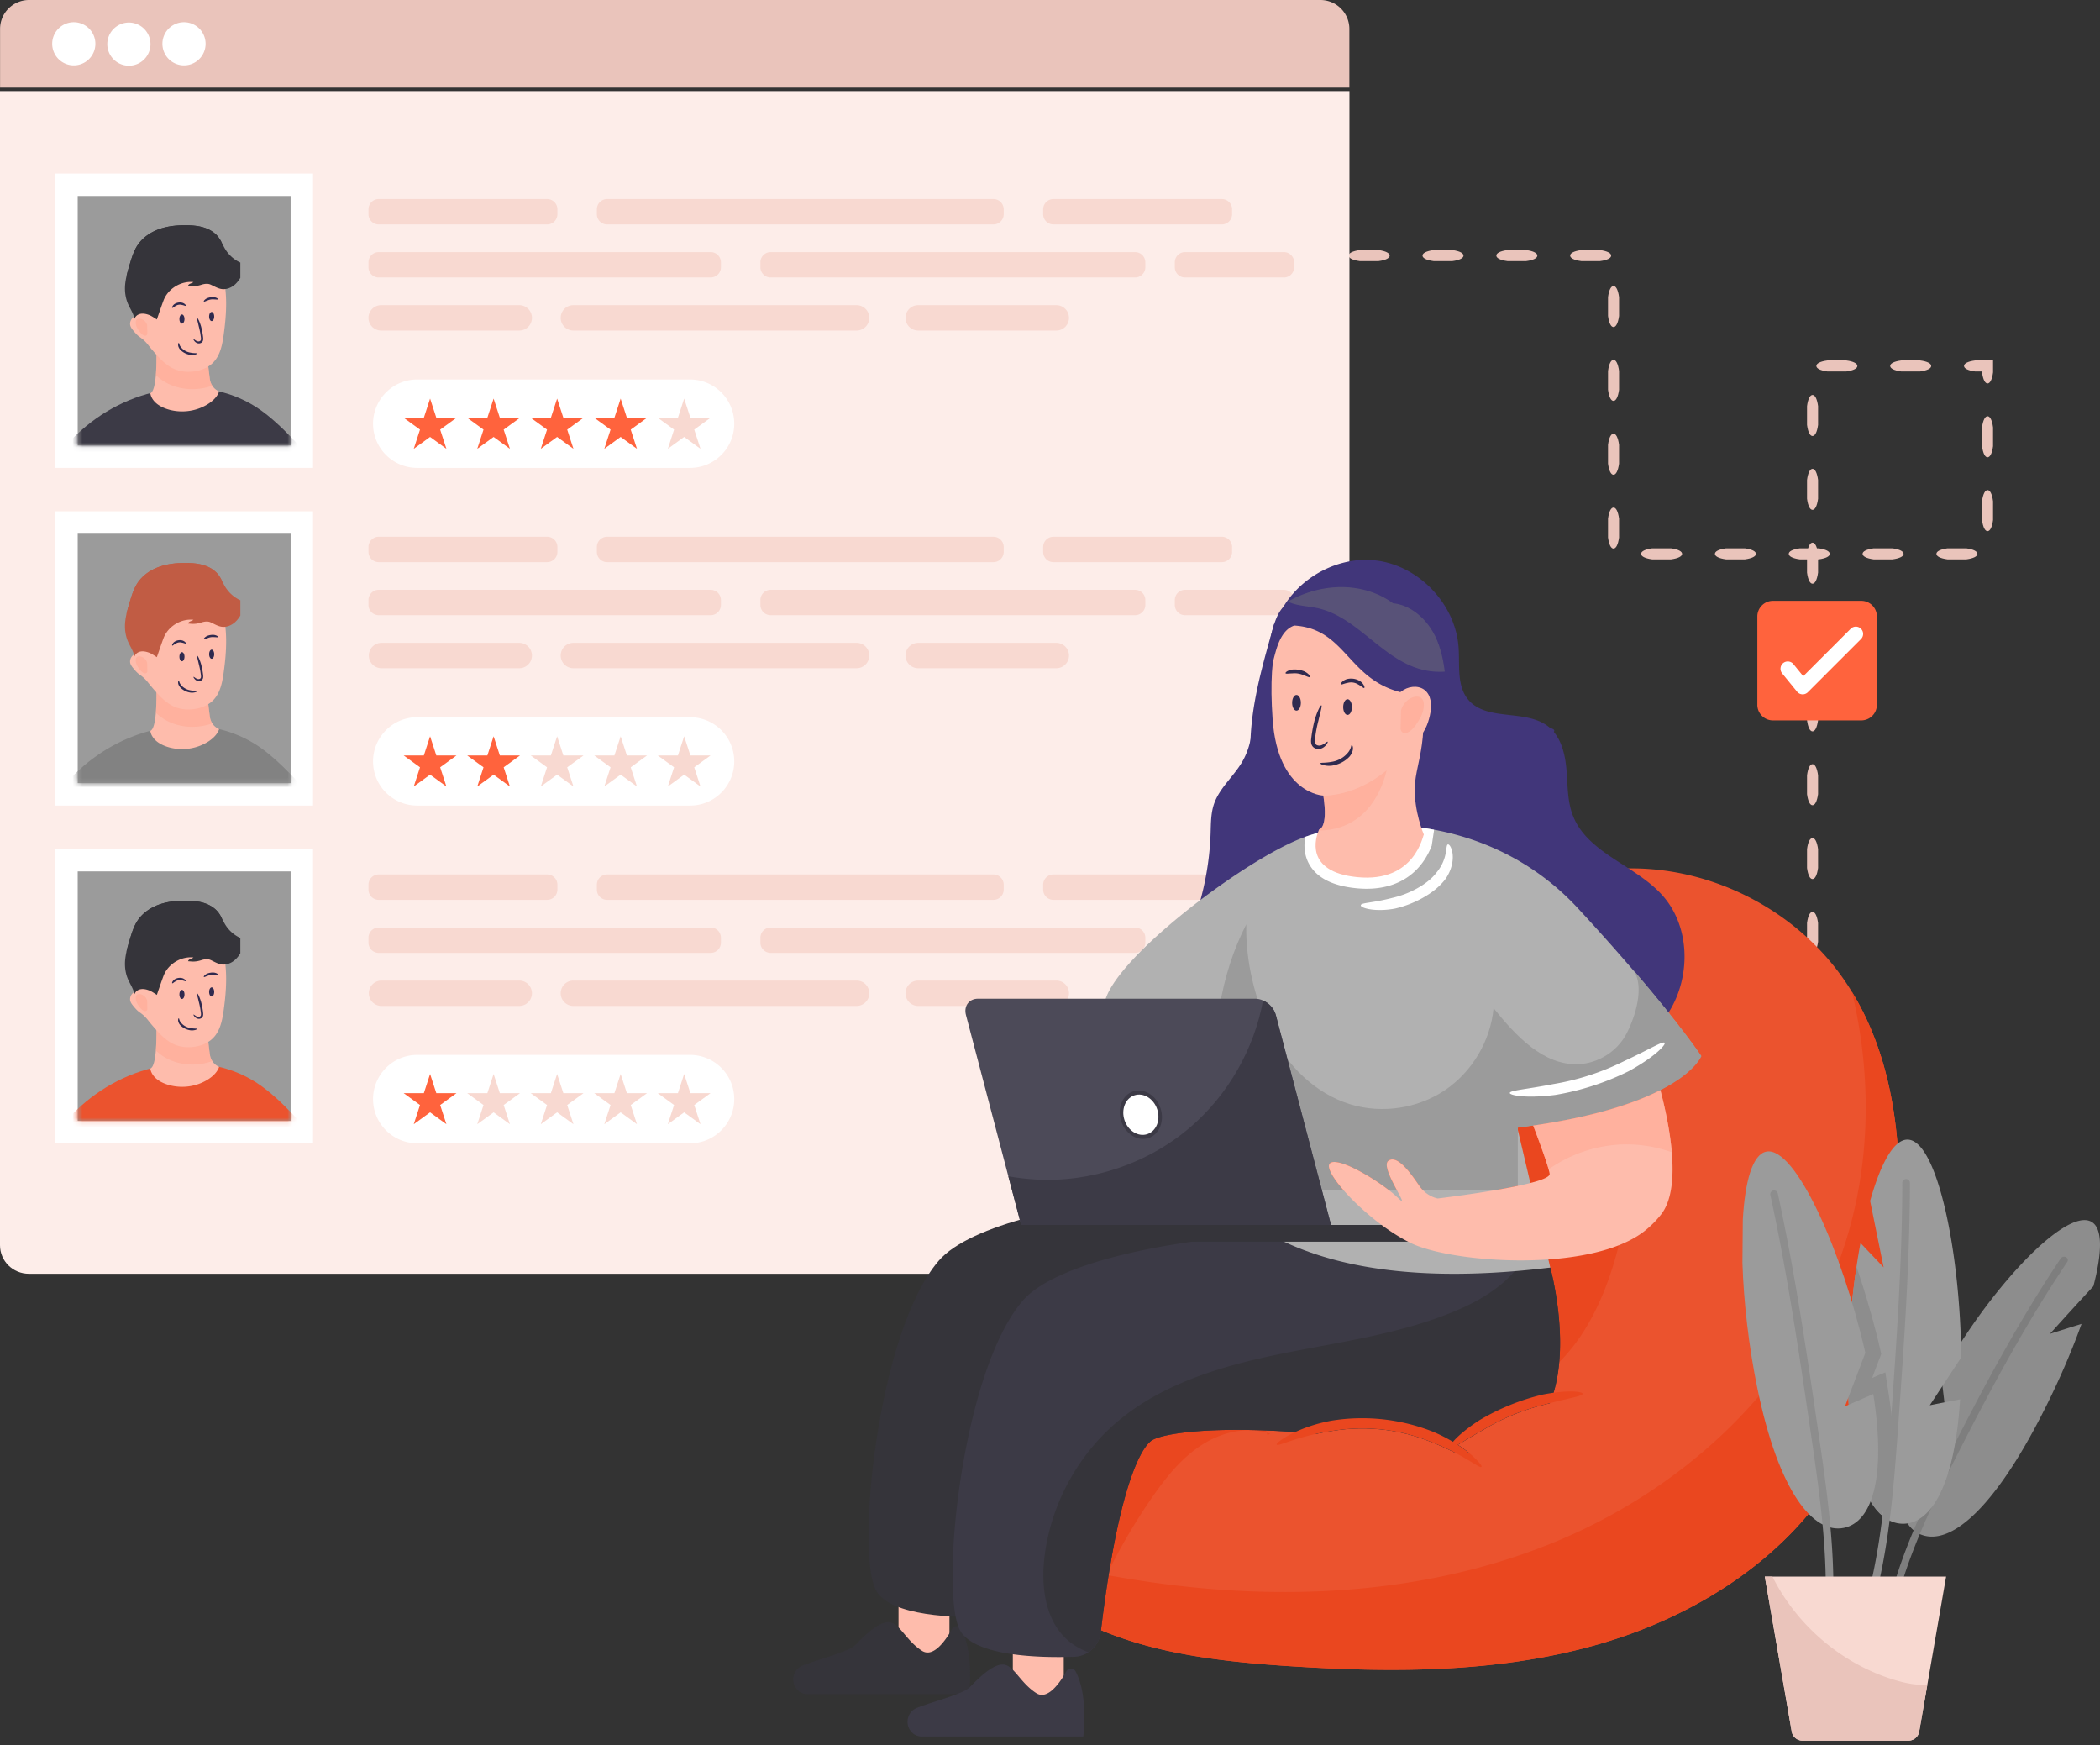 <svg xmlns="http://www.w3.org/2000/svg" width="420" height="349" fill="none" viewBox="0 0 420 349"><rect x="0" y="0" width="420" height="349" fill="#333333" stroke="none"/><path fill="#EAC4BB" d="M277.934 51.119c0 .47-.733.895-2.217 1.09h-3.77c-1.483-.195-2.215-.62-2.215-1.102 0-.482.732-.897 2.215-1.104h3.77c1.484.207 2.217.622 2.217 1.116Zm14.766 0c0 .47-.734.895-2.217 1.09h-3.77c-1.483-.195-2.215-.62-2.215-1.102 0-.482.732-.897 2.215-1.104h3.77c1.483.207 2.217.622 2.217 1.116Zm14.765 0c0 .47-.733.895-2.216 1.09h-3.77c-1.483-.195-2.215-.62-2.215-1.102 0-.482.732-.897 2.215-1.104h3.77c1.483.207 2.216.622 2.216 1.116Zm14.766 0c0 .47-.733.895-2.216 1.09h-3.771c-1.483-.195-2.214-.62-2.214-1.102 0-.482.731-.897 2.214-1.104h3.771c1.483.207 2.216.622 2.216 1.116Zm.464 14.276c-.469 0-.895-.733-1.091-2.218V59.41c.197-1.483.622-2.215 1.104-2.215.483 0 .896.731 1.105 2.215v3.768c-.209 1.485-.624 2.218-1.118 2.218Zm0 14.766c-.469 0-.895-.733-1.091-2.218v-3.769c.197-1.483.622-2.215 1.104-2.215.483 0 .896.732 1.105 2.215v3.769c-.209 1.485-.624 2.218-1.118 2.218Zm0 14.766c-.469 0-.895-.734-1.091-2.218V88.94c.197-1.483.622-2.215 1.104-2.215.483 0 .896.732 1.105 2.215v3.769c-.209 1.484-.624 2.218-1.118 2.218Zm0 14.765c-.469 0-.895-.733-1.091-2.218v-3.768c.197-1.483.622-2.215 1.104-2.215.483 0 .896.732 1.105 2.215v3.768c-.209 1.485-.624 2.218-1.118 2.218Zm13.726 1.065c0 .471-.733.896-2.217 1.093h-3.77c-1.483-.197-2.215-.622-2.215-1.104 0-.483.732-.896 2.215-1.104h3.77c1.484.208 2.217.621 2.217 1.115Zm14.766 0c0 .471-.734.896-2.217 1.093h-3.77c-1.483-.197-2.215-.622-2.215-1.104 0-.483.732-.896 2.215-1.104h3.77c1.483.208 2.217.621 2.217 1.115Zm14.765 0c0 .471-.733.896-2.216 1.093h-3.77c-1.484-.197-2.215-.622-2.215-1.104 0-.483.731-.896 2.215-1.104h3.77c1.483.208 2.216.621 2.216 1.115Zm14.766 0c0 .471-.733.896-2.217 1.093h-3.77c-1.483-.197-2.215-.622-2.215-1.104 0-.483.732-.896 2.215-1.104h3.77c1.484.208 2.217.621 2.217 1.115Zm14.766 0c0 .471-.734.896-2.217 1.093h-3.77c-1.483-.197-2.215-.622-2.215-1.104 0-.483.732-.896 2.215-1.104h3.77c1.483.208 2.217.621 2.217 1.115Zm2.034-12.756c.471 0 .896.734 1.091 2.218v3.771c-.195 1.481-.62 2.214-1.102 2.214-.483 0-.898-.733-1.105-2.214v-3.771c.207-1.484.621-2.218 1.116-2.218Zm0-14.765c.471 0 .896.733 1.091 2.218v3.77c-.195 1.481-.62 2.215-1.102 2.215-.483 0-.898-.734-1.105-2.215v-3.77c.207-1.485.621-2.218 1.116-2.218Zm-4.718-10.07c0-.471.733-.898 2.218-1.093h3.593v2.385c-.197 1.482-.624 2.215-1.104 2.215-.481 0-.898-.733-1.105-2.215v-.179h-1.384c-1.485-.206-2.218-.618-2.218-1.114Zm-14.766 0c0-.471.733-.898 2.218-1.093h3.77c1.482.195 2.215.622 2.215 1.104 0 .482-.733.896-2.215 1.102h-3.77c-1.485-.206-2.218-.618-2.218-1.114Zm-14.766 0c0-.471.734-.898 2.218-1.093h3.771c1.481.195 2.214.622 2.214 1.104 0 .482-.733.896-2.214 1.102h-3.771c-1.484-.206-2.218-.618-2.218-1.114Zm-.771 14.017c-.471 0-.896-.733-1.091-2.217v-3.77c.197-1.483.62-2.215 1.104-2.215.483 0 .896.732 1.103 2.215v3.77c-.207 1.484-.62 2.217-1.116 2.217Zm0 14.766c-.471 0-.896-.734-1.091-2.217v-3.77c.197-1.483.62-2.215 1.104-2.215.483 0 .896.732 1.103 2.215v3.77c-.207 1.483-.62 2.217-1.116 2.217Z"/><path fill="#EAC4BB" d="M362.496 116.714c-.471 0-.895-.733-1.091-2.216v-3.77c.197-1.484.62-2.215 1.104-2.215.483 0 .896.731 1.103 2.215v3.77c-.207 1.483-.62 2.216-1.116 2.216Zm0 14.766c-.471 0-.895-.733-1.091-2.217v-3.77c.197-1.483.62-2.215 1.104-2.215.483 0 .896.732 1.103 2.215v3.77c-.207 1.484-.62 2.217-1.116 2.217Zm0 14.766c-.471 0-.895-.734-1.091-2.217v-3.77c.197-1.483.62-2.215 1.104-2.215.483 0 .896.732 1.103 2.215v3.77c-.207 1.483-.62 2.217-1.116 2.217Zm0 14.765c-.471 0-.895-.733-1.091-2.216v-3.77c.197-1.484.62-2.215 1.104-2.215.483 0 .896.731 1.103 2.215v3.77c-.207 1.483-.62 2.216-1.116 2.216Zm0 14.766c-.471 0-.895-.733-1.091-2.216v-3.771c.197-1.483.62-2.215 1.104-2.215.483 0 .896.732 1.103 2.215v3.771c-.207 1.483-.62 2.216-1.116 2.216Zm0 14.766c-.471 0-.895-.734-1.091-2.217v-3.77c.197-1.483.62-2.215 1.104-2.215.483 0 .896.732 1.103 2.215v3.77c-.207 1.483-.62 2.217-1.116 2.217Zm0 14.765c-.471 0-.895-.733-1.091-2.216v-3.77c.197-1.483.62-2.215 1.104-2.215.483 0 .896.732 1.103 2.215v3.77c-.207 1.483-.62 2.216-1.116 2.216Zm0 14.766c-.471 0-.895-.733-1.091-2.216v-3.771c.197-1.483.62-2.214 1.104-2.214.483 0 .896.731 1.103 2.214v3.771c-.207 1.483-.62 2.216-1.116 2.216Zm0 12.925c-.471 0-.895-.568-1.091-1.719v-2.924c.197-1.15.62-1.719 1.104-1.719.483 0 .896.569 1.103 1.719v2.924c-.207 1.151-.62 1.719-1.116 1.719Z"/><path fill="#FDEDE9" d="M269.887 18.215V248.99c0 3.158-2.648 5.719-5.807 5.719H5.806c-3.245 0-5.806-2.561-5.806-5.719V18.215h269.887Z"/><path fill="#EAC4BB" d="M269.872 17.515V5.785A5.782 5.782 0 0 0 266.299.44a5.792 5.792 0 0 0-2.215-.44H5.799A5.787 5.787 0 0 0 .013 5.787v11.73h269.859v-.002Z"/><path fill="#fff" d="M19.075 8.758a4.322 4.322 0 0 1-4.32 4.318 4.318 4.318 0 1 1 4.32-4.318Zm11.021 0a4.318 4.318 0 1 1-8.635-.001 4.318 4.318 0 0 1 8.635.001Zm11.024 0a4.318 4.318 0 1 1-8.636-.001 4.318 4.318 0 0 1 8.636.001Zm105.729 75.965a8.785 8.785 0 0 1-2.589 6.247 8.81 8.81 0 0 1-6.248 2.59h-54.56a8.832 8.832 0 0 1-6.247-15.085 8.784 8.784 0 0 1 6.248-2.589h54.559a8.835 8.835 0 0 1 8.837 8.837Z"/><path fill="#FF633D" d="m86.017 79.702 1.246 3.834h4.031l-3.261 2.371 1.247 3.836-3.265-2.37-3.262 2.37L84 85.907l-3.265-2.37h4.035l1.247-3.835Zm12.703 0 1.247 3.834H104l-3.265 2.371 1.247 3.836-3.262-2.37-3.263 2.37 1.247-3.836-3.264-2.37h4.033l1.247-3.835Zm12.703 0 1.247 3.834h4.033l-3.263 2.371 1.247 3.836-3.264-2.37-3.263 2.37 1.247-3.836-3.263-2.37h4.033l1.246-3.835Zm12.705 0 1.246 3.834h4.032l-3.263 2.371 1.247 3.836-3.263-2.37-3.262 2.37 1.247-3.836-3.265-2.37h4.035l1.246-3.835Z"/><path fill="#F8D9D1" d="m136.831 79.701 1.247 3.835h4.032l-3.261 2.37 1.247 3.836-3.265-2.37-3.262 2.37 1.247-3.836-3.265-2.37h4.035l1.245-3.835Zm-27.402-34.819H75.747a2.052 2.052 0 0 1-2.051-2.052v-.975c0-1.132.919-2.052 2.05-2.052h33.683c1.132 0 2.051.919 2.051 2.052v.975a2.053 2.053 0 0 1-2.051 2.052Zm134.935 0h-33.678a2.052 2.052 0 0 1-2.053-2.052v-.975c0-1.132.919-2.052 2.051-2.052h33.682c1.132 0 2.051.919 2.051 2.052v.975a2.053 2.053 0 0 1-2.051 2.052h-.002ZM142.135 55.49H75.747a2.052 2.052 0 0 1-2.053-2.051v-.978c0-1.132.92-2.05 2.051-2.05h66.388c1.132 0 2.051.918 2.051 2.05v.975a2.052 2.052 0 0 1-2.051 2.052l.002.002Zm-38.284 5.529H76.234a2.54 2.54 0 1 0 0 5.08h27.614a2.538 2.538 0 0 0 1.795-4.336 2.538 2.538 0 0 0-1.795-.744h.003Zm67.466 0h-56.638a2.539 2.539 0 1 0 0 5.08h56.638a2.542 2.542 0 0 0 2.54-2.54 2.541 2.541 0 0 0-2.54-2.54Zm27.371-16.136h-77.263a2.053 2.053 0 0 1-2.052-2.052v-.975c0-1.133.919-2.052 2.052-2.052h77.263c1.133 0 2.052.919 2.052 2.052v.975a2.053 2.053 0 0 1-2.051 2.052h-.001Zm28.325 10.607h-72.882a2.053 2.053 0 0 1-2.052-2.051v-.978c0-1.132.919-2.05 2.052-2.05h72.881c1.133 0 2.054.918 2.054 2.05v.975a2.053 2.053 0 0 1-2.054 2.052l.001.002Zm29.761 0h-19.763a2.052 2.052 0 0 1-2.051-2.051v-.978c0-1.132.919-2.05 2.051-2.05h19.762c1.133 0 2.052.918 2.052 2.05v.975a2.053 2.053 0 0 1-2.051 2.054Zm-45.517 5.529h-27.616a2.538 2.538 0 0 0-1.795 4.335 2.538 2.538 0 0 0 1.795.744h27.616a2.538 2.538 0 0 0 1.795-4.335 2.538 2.538 0 0 0-1.795-.744Z"/><path fill="#fff" d="M11.06 34.71h51.547V93.56H11.06V34.71Z"/><path fill="#9B9B9B" d="M58.122 39.192v49.884H15.54V39.192h42.583Z"/><mask id="mask0_126_420" width="44" height="51" x="15" y="39" maskUnits="userSpaceOnUse" style="mask-type:luminance"><path fill="#fff" d="M58.122 39.193v49.884H15.54V39.193h42.583Z"/></mask><g mask="url(#mask0_126_420)"><path fill="#3C3A46" d="m55.86 115.738 3.226 17.792c-23.367 3.073-44.97-2.584-44.97-2.584l1.1-11.325.609-6.297c-4.652-1.465-9.91-15.766-9.91-15.766s3.281-4.807 9.376-10.625c4.909-4.692 11.09-7.898 17.798-8.958 6.262-.99 12.459-.124 17.965 3.306.774.482 1.575 1.06 2.389 1.711 8.838 7.06 19.474 22.9 19.474 22.9-7.504 10.408-17.056 9.846-17.056 9.846Z"/><path fill="#FEBCAC" d="M43.827 78.268c-.63 1.864-2.964 3.145-4.733 3.631-1.678.471-3.45.49-5.138.056-3.794-1.002-3.889-3.352-3.889-3.352.642-.207.954-1.84 1.1-3.598.185-2.216.114-4.628.114-4.628h10.07s.296 3.06.616 5.417c.066.476.231.93.492 1.324.228.356.528.668.893.903a2.5 2.5 0 0 0 .475.247Z"/><g opacity=".5"><path fill="#FFA690" d="M42.458 77.12c-3.44 1.244-7.504.837-10.418-1.37a9.767 9.767 0 0 1-.873-.745c.185-2.216.115-4.628.115-4.628h10.07s.295 3.06.615 5.417c.066.476.232.93.492 1.324l-.001.002Z"/></g><path fill="#FEBCAC" d="M44.73 66.976c-.271 1.93-.663 3.963-1.98 5.397-1.169 1.272-2.93 1.877-4.655 1.96a7.32 7.32 0 0 1-2.773-.362c-1.796-.626-3.186-2.055-4.433-3.488a34.663 34.663 0 0 1-1.35-1.624 7.218 7.218 0 0 0-1.606-1.478c-.476-.335-.865-.781-1.232-1.227-.296-.356-.594-.732-.67-1.181-.058-.412.047-.83.292-1.165.145-.2.32-.373.519-.517a11.002 11.002 0 0 1 .666-6.248 10.971 10.971 0 0 1 5.883-5.807l9.754-1.533c.042 1.459.666 2.824 1.109 4.21 1.345 4.184 1.084 8.709.476 13.063Z"/><path fill="#35343A" d="M48.068 52.505a6.912 6.912 0 0 1-3.01-2.662c-.29-.475-.527-.989-.79-1.48a7.115 7.115 0 0 0-.59-.943c-.719-.938-1.782-1.568-2.907-1.92-1.129-.349-2.317-.442-3.496-.457-1.838-.016-3.702.156-5.431.771-1.734.617-3.335 1.706-4.348 3.24-.721 1.1-1.115 2.376-1.5 3.634-.26.828-.49 1.664-.688 2.509-.13.559-.223 1.125-.28 1.696-.13 1.436.086 2.906.724 4.199.427.861.922 1.663 1.159 2.656.14-.492.598-.845 1.092-.968.63-.158 1.306.008 1.9.238.446.172 1.469.866 1.469.866s1.033-3.04 1.368-3.888c.922-2.31 3.478-3.85 5.95-3.59-.35.289-.977.307-1.07.75l.613.05c.697.063 1.394-.049 2.059-.268.608-.197 1.288-.266 1.788-.041.758.333 1.473.8 2.289.907.98.126 1.973-.305 2.7-.976a5.76 5.76 0 0 0 1-1.269v-3.054Z"/><g opacity=".5"><path fill="#FFA690" d="M29.47 66.658a.443.443 0 0 1-.372.47.6.6 0 0 1-.312-.053c-.344-.136-.61-.423-.84-.718-.417-.535-.786-1.155-.8-1.834-.004-.213.032-.443.177-.6.203-.225.56-.24.856-.16.594.16 1.083.65 1.25 1.24l.041 1.655Z"/></g><path fill="#35343A" d="M43.48 52.68c-.736.458-1.687.299-2.524.082-1.306-.34-2.63-.794-3.97-.623a4.434 4.434 0 0 0-3.232 2.128c-.164.287-.302.594-.5.86-.488.644-1.312.962-2.116 1.021-.807.06-1.607-.111-2.397-.28l-2.318-.494c-.366-.09-.74-.15-1.115-.177.187-.845.438-1.68.689-2.51.382-1.257.777-2.533 1.5-3.633 1.012-1.535 2.613-2.625 4.347-3.24 1.73-.615 3.593-.787 5.43-.771 1.182.016 2.368.108 3.497.46 1.125.349 2.188.979 2.907 1.917.225.296.413.616.59.944.066.546.178 1.096.219 1.645.077 1.001-.156 2.145-1.008 2.671Z"/><path fill="#302A4F" d="M34.447 61.564c-.038-.023-.044-.11.016-.253a1.35 1.35 0 0 1 .456-.527 1.98 1.98 0 0 1 1.549-.242c.302.096.492.246.594.36.103.117.123.202.094.237-.071.082-.306-.079-.796-.17a1.534 1.534 0 0 0-1.206.19c-.44.237-.614.464-.707.405Zm6.324-1.269c-.06-.057.073-.354.6-.636.46-.2.969-.279 1.47-.23.59.109.803.35.764.424-.043.098-.307.03-.809.016a2.513 2.513 0 0 0-1.247.197c-.476.164-.705.31-.778.23Zm-2.063 7.533c.037-.035.164.065.395.228.116.077.267.167.444.205.17.038.41.005.535-.131.225-.204.064-.816.008-1.29-.079-.498-.183-.992-.311-1.48-.27-1.158-.443-1.73-.345-1.77.08-.033.414.486.771 1.657.2.754.342 1.522.427 2.297.011.136.018.282-.008.441a.839.839 0 0 1-.23.458.945.945 0 0 1-.947.17 1.275 1.275 0 0 1-.518-.36c-.208-.246-.254-.394-.221-.425Zm.703 2.863c.012.042-.082.121-.3.19a2.544 2.544 0 0 1-1.025.084 3.518 3.518 0 0 1-2.067-1.064c-.307-.369-.41-.748-.398-.992.012-.246.099-.35.14-.34.11.013.02.463.587 1.037.456.497 1.123.82 1.802.92.807.148 1.237.05 1.263.165h-.002ZM42.333 64.204c.28 0 .507-.408.507-.91 0-.504-.227-.911-.507-.911s-.507.407-.507.91c0 .503.227.91.507.91ZM36.39 64.705c.28 0 .508-.408.508-.91 0-.504-.227-.911-.507-.911s-.507.407-.507.91c0 .503.227.91.507.91Z"/><path fill="#FEBCAC" d="M15.825 113.323s-1.081 9.331-13.781 11.221c-12.699 1.887-19.955-35.726-19.955-35.726s3.926-2.418 5.796-3.816c.218 0 10.262 19.952 10.794 21.016.525 1.07 7.232-8.46 7.232-8.46l9.914 15.765Z"/></g><path fill="#fff" d="M146.848 152.249a8.787 8.787 0 0 1-2.589 6.247 8.784 8.784 0 0 1-6.248 2.589H83.452a8.836 8.836 0 0 1-8.17-5.452 8.831 8.831 0 0 1 1.923-9.632 8.79 8.79 0 0 1 6.247-2.587h54.559a8.835 8.835 0 0 1 8.837 8.835Z"/><path fill="#FF633D" d="m86.017 147.229 1.247 3.836h4.031l-3.261 2.371 1.246 3.836-3.264-2.371-3.262 2.371 1.247-3.836-3.267-2.372h4.035l1.248-3.835Zm12.704 0 1.246 3.836H104l-3.265 2.371 1.247 3.836-3.261-2.371-3.264 2.371 1.247-3.836-3.263-2.372h4.033l1.247-3.835Z"/><path fill="#F8D9D1" d="m111.424 147.229 1.247 3.835h4.033l-3.264 2.371 1.247 3.836-3.263-2.371-3.263 2.371 1.247-3.836-3.264-2.372h4.033l1.247-3.834Zm12.705 0 1.245 3.835h4.033l-3.263 2.371 1.247 3.836-3.264-2.371-3.261 2.371 1.247-3.836-3.267-2.372h4.036l1.247-3.834Zm12.702 0 1.247 3.835h4.032l-3.261 2.371 1.247 3.836-3.265-2.371-3.262 2.371 1.247-3.836-3.265-2.371h4.035l1.245-3.835Zm-27.402-34.82H75.747a2.05 2.05 0 0 1-2.051-2.05v-.975c0-1.134.919-2.054 2.05-2.054h33.683c1.132 0 2.051.919 2.051 2.054v.973a2.052 2.052 0 0 1-2.051 2.052Zm134.935 0h-33.678a2.052 2.052 0 0 1-2.053-2.05v-.975c0-1.134.919-2.054 2.051-2.054h33.682c1.132 0 2.051.919 2.051 2.054v.973a2.052 2.052 0 0 1-2.051 2.052h-.002Zm-102.229 10.609H75.747a2.053 2.053 0 0 1-2.053-2.053v-.974c0-1.134.92-2.053 2.051-2.053h66.388c1.132 0 2.051.919 2.051 2.051v.976a2.052 2.052 0 0 1-2.051 2.051l.002.002Zm-38.284 5.527H76.234a2.541 2.541 0 0 0 0 5.08h27.614a2.54 2.54 0 0 0 0-5.08h.003Zm67.466 0h-56.638a2.54 2.54 0 0 0 0 5.08h56.638a2.544 2.544 0 0 0 2.54-2.54 2.54 2.54 0 0 0-2.54-2.54Zm27.371-16.136h-77.263a2.052 2.052 0 0 1-2.052-2.05v-.976c0-1.133.919-2.051 2.052-2.051h77.263c1.133 0 2.052.918 2.052 2.051v.974a2.052 2.052 0 0 1-2.051 2.052h-.001Zm28.325 10.609h-72.882a2.053 2.053 0 0 1-2.052-2.053v-.974c0-1.134.919-2.053 2.052-2.053h72.881c1.133 0 2.054.919 2.054 2.051v.976a2.053 2.053 0 0 1-2.054 2.051l.001.002Zm29.761 0h-19.763a2.052 2.052 0 0 1-2.051-2.053v-.974c0-1.134.919-2.053 2.051-2.053h19.762c1.133 0 2.052.919 2.052 2.051v.976a2.054 2.054 0 0 1-2.051 2.053Zm-45.517 5.527h-27.616a2.54 2.54 0 0 0 0 5.08h27.616a2.54 2.54 0 0 0 0-5.08Z"/><path fill="#fff" d="M11.06 102.24h51.547v58.848H11.06V102.24Z"/><path fill="#9B9B9B" d="M58.124 106.722v49.883H15.541v-49.883h42.583Z"/><mask id="mask1_126_420" width="44" height="51" x="15" y="106" maskUnits="userSpaceOnUse" style="mask-type:luminance"><path fill="#fff" d="M58.125 106.721v49.883H15.542v-49.883h42.583Z"/></mask><g mask="url(#mask1_126_420)"><path fill="#828282" d="m55.862 183.263 3.225 17.794c-23.367 3.073-44.97-2.585-44.97-2.585l1.1-11.324.608-6.298c-4.65-1.464-9.909-15.767-9.909-15.767s3.281-4.807 9.376-10.625c4.909-4.69 11.09-7.898 17.798-8.957 6.262-.99 12.459-.125 17.965 3.307a24.77 24.77 0 0 1 2.389 1.71c8.838 7.059 19.474 22.9 19.474 22.9-7.504 10.408-17.056 9.845-17.056 9.845Z"/><path fill="#FEBCAC" d="M43.828 145.796c-.63 1.863-2.964 3.143-4.733 3.629a9.895 9.895 0 0 1-5.138.056c-3.794-1.001-3.889-3.351-3.889-3.351.642-.206.954-1.84 1.1-3.599.185-2.215.114-4.627.114-4.627h10.07s.296 3.06.616 5.416a3.2 3.2 0 0 0 .492 1.326c.329.513.806.914 1.368 1.15Z"/><g opacity=".5"><path fill="#FFA690" d="M42.459 144.646c-3.44 1.243-7.505.838-10.418-1.37a9.802 9.802 0 0 1-.873-.745c.185-2.215.115-4.627.115-4.627h10.07s.295 3.06.615 5.416c.066.476.23.93.49 1.326Z"/></g><path fill="#FEBCAC" d="M44.73 134.503c-.27 1.928-.662 3.962-1.978 5.398-1.17 1.271-2.93 1.877-4.656 1.957a7.326 7.326 0 0 1-2.773-.361c-1.796-.627-3.186-2.056-4.433-3.486a35.02 35.02 0 0 1-1.35-1.626 7.21 7.21 0 0 0-1.606-1.478c-.476-.335-.865-.781-1.233-1.228-.295-.354-.593-.731-.669-1.181a1.6 1.6 0 0 1 .292-1.165c.145-.2.32-.37.519-.516a11.001 11.001 0 0 1 .666-6.246 10.97 10.97 0 0 1 5.883-5.81l9.754-1.531c.042 1.457.666 2.822 1.109 4.21 1.345 4.182 1.084 8.709.475 13.063Z"/><path fill="#C15C44" d="M48.07 120.032a6.91 6.91 0 0 1-3.011-2.663c-.29-.475-.527-.987-.79-1.478a7.098 7.098 0 0 0-.59-.945c-.719-.937-1.782-1.568-2.907-1.919-1.13-.35-2.317-.442-3.496-.456-1.838-.018-3.702.154-5.431.771-1.734.615-3.335 1.704-4.348 3.238-.721 1.1-1.115 2.376-1.5 3.634-.26.828-.49 1.666-.688 2.51-.13.559-.223 1.126-.28 1.697-.13 1.434.086 2.904.724 4.197.427.863.922 1.663 1.159 2.657.14-.492.599-.844 1.092-.968.63-.157 1.306.009 1.9.237.446.174 1.468.868 1.468.868s1.034-3.04 1.369-3.889c.922-2.31 3.478-3.852 5.95-3.589-.35.287-.977.305-1.07.748l.613.052c.697.063 1.394-.049 2.059-.269.608-.197 1.288-.266 1.788-.041.758.332 1.473.801 2.289.907.98.125 1.973-.306 2.7-.977a5.762 5.762 0 0 0 1-1.267v-3.055Z"/><g opacity=".5"><path fill="#FFA690" d="M29.471 134.185a.44.44 0 0 1-.372.468.597.597 0 0 1-.312-.051c-.345-.136-.61-.425-.84-.72-.416-.535-.786-1.155-.8-1.832-.004-.213.033-.443.177-.602.203-.225.56-.24.856-.159a1.816 1.816 0 0 1 1.25 1.24l.041 1.656Z"/></g><path fill="#C15C44" d="M43.48 120.208c-.735.456-1.686.298-2.523.08-1.306-.339-2.63-.792-3.97-.623a4.423 4.423 0 0 0-3.232 2.128c-.165.288-.302.593-.5.859-.488.647-1.312.963-2.116 1.022-.807.059-1.607-.11-2.397-.279-.776-.164-1.547-.328-2.318-.495a6.786 6.786 0 0 0-1.115-.177c.187-.845.438-1.679.689-2.509.382-1.258.777-2.534 1.5-3.634 1.011-1.534 2.613-2.623 4.347-3.238 1.73-.617 3.593-.789 5.43-.771 1.182.014 2.368.106 3.497.457 1.125.35 2.188.981 2.907 1.918.224.296.413.617.59.945.066.545.178 1.095.219 1.646.077.999-.156 2.142-1.008 2.671Z"/><path fill="#302A4F" d="M34.448 129.091c-.038-.023-.044-.11.016-.254.104-.212.261-.393.456-.525a1.978 1.978 0 0 1 1.549-.245c.302.099.492.246.594.361.103.118.123.204.093.238-.07.082-.305-.08-.795-.17a1.52 1.52 0 0 0-1.206.19c-.44.236-.614.463-.707.405Zm6.324-1.27c-.06-.057.073-.352.6-.635.46-.2.969-.279 1.47-.229.59.106.803.347.764.423-.043.097-.307.029-.81.016a2.527 2.527 0 0 0-1.246.197c-.476.164-.705.307-.778.228Zm-2.063 7.532c.037-.032.163.066.395.228.116.078.267.169.444.207.17.036.41.005.535-.133.225-.203.064-.813.009-1.289-.08-.498-.184-.992-.312-1.48-.27-1.157-.443-1.731-.345-1.769.08-.033.414.484.771 1.657.2.754.342 1.522.427 2.297.011.135.018.282-.008.44a.837.837 0 0 1-.23.459.941.941 0 0 1-.947.169 1.275 1.275 0 0 1-.518-.361c-.208-.244-.254-.393-.221-.425Zm.703 2.863c.012.043-.082.122-.3.191a2.51 2.51 0 0 1-1.025.085 3.516 3.516 0 0 1-2.068-1.065c-.306-.367-.41-.748-.397-.992.012-.247.099-.348.14-.338.11.013.02.462.587 1.036.456.496 1.122.821 1.802.919.807.148 1.237.049 1.263.164h-.002ZM42.334 131.729c.28 0 .507-.408.507-.91 0-.503-.227-.911-.507-.911s-.507.408-.507.911c0 .502.227.91.507.91ZM36.392 132.23c.28 0 .506-.408.506-.91 0-.503-.226-.911-.506-.911s-.507.408-.507.911c0 .502.227.91.507.91Z"/><path fill="#FEBCAC" d="M15.826 180.848s-1.081 9.332-13.781 11.224c-12.699 1.886-19.955-35.729-19.955-35.729s3.926-2.416 5.796-3.816c.218 0 10.262 19.954 10.794 21.017.525 1.07 7.232-8.461 7.232-8.461l9.914 15.765Z"/></g><path fill="#fff" d="M146.848 219.778a8.787 8.787 0 0 1-2.589 6.247 8.784 8.784 0 0 1-6.248 2.589H83.452a8.836 8.836 0 0 1-8.17-5.452 8.831 8.831 0 0 1 1.923-9.632 8.79 8.79 0 0 1 6.247-2.589h54.559a8.834 8.834 0 0 1 8.837 8.837Z"/><path fill="#FF633D" d="m86.017 214.758 1.246 3.834h4.031l-3.261 2.371 1.247 3.835-3.265-2.37-3.262 2.37L84 220.963l-3.265-2.371h4.035l1.247-3.834Z"/><path fill="#F8D9D1" d="m98.72 214.757 1.247 3.834H104l-3.265 2.371 1.247 3.836-3.261-2.371-3.264 2.371 1.247-3.836-3.263-2.371h4.033l1.246-3.834Zm12.704 0 1.247 3.834h4.033l-3.264 2.371 1.247 3.836-3.263-2.371-3.263 2.371 1.247-3.836-3.264-2.371h4.033l1.247-3.834Zm12.705 0 1.245 3.834h4.033l-3.263 2.371 1.247 3.836-3.264-2.371-3.261 2.371 1.247-3.836-3.265-2.371h4.034l1.247-3.834Zm12.702 0 1.247 3.834h4.032l-3.261 2.371 1.247 3.836-3.265-2.371-3.262 2.371 1.247-3.836-3.265-2.371h4.035l1.245-3.834Zm-27.402-34.819H75.747a2.052 2.052 0 0 1-2.051-2.053v-.974c0-1.134.919-2.053 2.05-2.053h33.683c1.132 0 2.051.919 2.051 2.053v.974a2.052 2.052 0 0 1-2.051 2.051v.002Zm134.935 0h-33.678a2.053 2.053 0 0 1-2.053-2.053v-.974c0-1.134.919-2.053 2.051-2.053h33.682c1.132 0 2.051.919 2.051 2.053v.974a2.052 2.052 0 0 1-2.051 2.051l-.002.002Zm-102.229 10.606H75.747a2.051 2.051 0 0 1-2.053-2.05v-.976c0-1.133.92-2.051 2.051-2.051h66.388c1.132 0 2.051.918 2.051 2.051v.974a2.05 2.05 0 0 1-2.049 2.052Zm-38.284 5.529H76.234a2.541 2.541 0 0 0 0 5.08h27.614a2.54 2.54 0 0 0 0-5.08h.003Zm67.466 0h-56.638a2.54 2.54 0 0 0 0 5.08h56.638a2.544 2.544 0 0 0 2.54-2.54 2.544 2.544 0 0 0-2.54-2.54Zm27.371-16.135h-77.263a2.053 2.053 0 0 1-2.052-2.053v-.974c0-1.134.919-2.053 2.052-2.053h77.263c1.133 0 2.052.919 2.052 2.051v.976a2.052 2.052 0 0 1-2.051 2.051l-.001.002Zm28.325 10.606h-72.882a2.052 2.052 0 0 1-2.052-2.05v-.976c0-1.133.919-2.051 2.052-2.051h72.881c1.133 0 2.054.918 2.054 2.051v.974a2.051 2.051 0 0 1-2.053 2.052Zm29.761 0h-19.763a2.051 2.051 0 0 1-2.051-2.05v-.976c0-1.133.919-2.051 2.051-2.051h19.762c1.133 0 2.052.918 2.052 2.051v.974a2.052 2.052 0 0 1-2.051 2.052Zm-45.517 5.529h-27.616a2.54 2.54 0 0 0 0 5.08h27.616a2.54 2.54 0 0 0 0-5.08Z"/><path fill="#fff" d="M11.06 169.766h51.547v58.847H11.06v-58.847Z"/><path fill="#9B9B9B" d="M58.122 174.248v49.883H15.54v-49.883h42.583Z"/><mask id="mask2_126_420" width="44" height="51" x="15" y="174" maskUnits="userSpaceOnUse" style="mask-type:luminance"><path fill="#fff" d="M58.122 174.249v49.883H15.54v-49.883h42.583Z"/></mask><g mask="url(#mask2_126_420)"><path fill="#EB532E" d="m55.86 250.792 3.226 17.793c-23.367 3.073-44.97-2.584-44.97-2.584l1.1-11.325.609-6.297c-4.652-1.465-9.91-15.767-9.91-15.767s3.281-4.807 9.376-10.626c4.909-4.689 11.09-7.896 17.798-8.956 6.262-.989 12.459-.125 17.965 3.306.774.482 1.575 1.06 2.389 1.711 8.838 7.06 19.474 22.9 19.474 22.9-7.504 10.408-17.056 9.844-17.056 9.844v.001Z"/><path fill="#FEBCAC" d="M43.827 213.325c-.63 1.862-2.964 3.143-4.733 3.629a9.896 9.896 0 0 1-5.138.054c-3.794-1.001-3.889-3.35-3.889-3.35.642-.207.954-1.841 1.1-3.598.185-2.217.114-4.628.114-4.628h10.07s.296 3.059.616 5.417c.066.476.231.93.492 1.324.228.356.528.668.893.902.274.178.475.25.475.25Z"/><g opacity=".5"><path fill="#FFA690" d="M42.458 212.173c-3.44 1.245-7.504.84-10.418-1.368a9.802 9.802 0 0 1-.873-.745c.185-2.217.115-4.628.115-4.628h10.07s.295 3.059.615 5.417c.066.476.23.93.49 1.324Z"/></g><path fill="#FEBCAC" d="M44.73 202.03c-.271 1.93-.663 3.964-1.98 5.398-1.169 1.272-2.93 1.877-4.655 1.959a7.326 7.326 0 0 1-2.773-.361c-1.796-.628-3.186-2.056-4.433-3.488a34.45 34.45 0 0 1-1.35-1.624 7.217 7.217 0 0 0-1.606-1.48c-.476-.333-.865-.779-1.232-1.226-.296-.356-.594-.731-.67-1.181a1.6 1.6 0 0 1 .292-1.165c.145-.2.32-.372.519-.516a11.003 11.003 0 0 1 .666-6.248 10.973 10.973 0 0 1 5.883-5.808l9.754-1.532c.042 1.458.666 2.823 1.109 4.21 1.345 4.183 1.084 8.708.476 13.062Z"/><path fill="#35343A" d="M48.068 187.559a6.907 6.907 0 0 1-3.01-2.661c-.29-.476-.527-.989-.79-1.48a7.11 7.11 0 0 0-.59-.945c-.719-.935-1.782-1.566-2.907-1.918-1.129-.349-2.317-.443-3.496-.457-1.838-.017-3.702.156-5.431.771-1.734.617-3.335 1.706-4.348 3.24-.721 1.099-1.115 2.376-1.5 3.632-.26.828-.49 1.666-.688 2.511-.13.558-.223 1.125-.28 1.696-.13 1.436.086 2.906.724 4.198.427.862.922 1.664 1.159 2.657.14-.493.598-.845 1.092-.968.63-.158 1.306.008 1.9.237.446.173 1.469.867 1.469.867s1.033-3.04 1.368-3.889c.922-2.31 3.478-3.852 5.95-3.589-.35.288-.977.307-1.07.75l.613.05c.697.063 1.394-.049 2.059-.269.608-.197 1.288-.265 1.788-.041.758.333 1.473.801 2.289.908.98.126 1.973-.306 2.7-.977a5.764 5.764 0 0 0 1-1.268v-3.055Z"/><g opacity=".5"><path fill="#FFA690" d="M29.47 201.712a.442.442 0 0 1-.372.469.597.597 0 0 1-.312-.052c-.344-.136-.61-.423-.84-.719-.417-.534-.786-1.154-.8-1.833-.004-.214.032-.443.177-.601.203-.226.56-.241.856-.159.594.159 1.083.65 1.25 1.239l.041 1.656Z"/></g><path fill="#35343A" d="M43.48 187.735c-.736.458-1.687.298-2.524.082-1.306-.34-2.63-.794-3.97-.624a4.437 4.437 0 0 0-3.232 2.128c-.164.287-.302.594-.5.86-.488.645-1.312.963-2.116 1.022-.807.059-1.607-.111-2.397-.28l-2.318-.494a6.68 6.68 0 0 0-1.115-.177c.198-.845.428-1.683.689-2.511.382-1.256.777-2.533 1.5-3.632 1.012-1.536 2.613-2.625 4.347-3.24 1.73-.615 3.593-.788 5.43-.771 1.182.016 2.368.108 3.497.459 1.125.35 2.188.98 2.907 1.916.225.296.413.617.59.945.066.547.178 1.096.219 1.646.077 1.001-.156 2.143-1.008 2.671Z"/><path fill="#302A4F" d="M34.447 196.618c-.038-.023-.044-.109.016-.252a1.35 1.35 0 0 1 .456-.527 1.986 1.986 0 0 1 1.549-.244c.302.098.492.246.594.361.103.118.123.203.094.237-.071.083-.306-.078-.796-.168a1.52 1.52 0 0 0-1.206.188c-.44.238-.614.464-.707.405Zm6.324-1.268c-.06-.057.073-.354.6-.636.46-.2.969-.279 1.47-.23.59.107.803.349.764.423-.043.099-.307.031-.809.017a2.504 2.504 0 0 0-1.247.197c-.476.164-.705.31-.778.229Zm-2.063 7.531c.037-.033.164.065.395.229.116.078.267.168.444.205.17.038.41.005.535-.131.225-.203.064-.815.008-1.291-.079-.498-.183-.991-.311-1.478-.27-1.158-.443-1.731-.345-1.77.08-.033.414.485.771 1.657.2.754.342 1.521.427 2.297.011.136.018.282-.008.441a.84.84 0 0 1-.23.458.95.95 0 0 1-.947.17 1.275 1.275 0 0 1-.518-.361c-.208-.246-.254-.395-.221-.426Zm.703 2.864c.012.043-.082.12-.3.191a2.554 2.554 0 0 1-1.025.083 3.515 3.515 0 0 1-2.067-1.063c-.307-.369-.41-.748-.398-.992.012-.248.099-.35.14-.34.11.013.02.463.587 1.037.456.497 1.123.82 1.802.92.807.148 1.237.049 1.263.164h-.002ZM42.333 199.258c.28 0 .507-.407.507-.91 0-.503-.227-.91-.507-.91s-.507.407-.507.91c0 .503.227.91.507.91ZM36.39 199.759c.28 0 .508-.407.508-.91 0-.503-.227-.911-.507-.911s-.507.408-.507.911c0 .503.227.91.507.91Z"/><path fill="#FEBCAC" d="M15.825 248.376s-1.081 9.333-13.781 11.225c-12.699 1.887-19.955-35.728-19.955-35.728s3.926-2.419 5.796-3.816c.218 0 10.262 19.951 10.794 21.016.525 1.068 7.232-8.461 7.232-8.461l9.914 15.764Z"/></g><path fill="#FEBCAC" d="M179.704 316.083h10.184v16.584h-10.184v-16.584Z"/><path fill="#FFA690" d="M189.889 316.083v5.864a39.645 39.645 0 0 1-10.185-.711v-5.153h10.185Z"/><path fill="#35343A" d="M193.8 338.769h-32.337a2.729 2.729 0 0 1-1.985-.862 3.012 3.012 0 0 1-.831-2.08c0-1.231.729-2.327 1.828-2.766 3.403-1.334 9.353-2.817 10.61-4.135 1.685-1.755 4.627-4.697 6.732-4.547 2.103.149 3.36 3.67 6.587 5.725 2.288 1.456 4.761-2.144 5.993-4.356.42-.746 1.467-.754 1.86 0 2.616 4.944 1.543 13.019 1.543 13.019v.002Z"/><path fill="#FEBCAC" d="M202.565 324.549h10.184v16.583h-10.184v-16.583Z"/><path fill="#FFA690" d="M212.749 324.549v5.865a39.682 39.682 0 0 1-10.184-.712v-5.152h10.184v-.001Z"/><path fill="#3C3A46" d="M216.66 347.234h-32.337a2.732 2.732 0 0 1-1.985-.862 3.011 3.011 0 0 1-.83-2.08c0-1.229.73-2.326 1.827-2.764 3.403-1.336 9.354-2.819 10.612-4.135 1.685-1.755 4.627-4.697 6.73-4.548 2.103.148 3.362 3.669 6.589 5.724 2.287 1.457 4.759-2.142 5.991-4.354.42-.746 1.467-.754 1.862 0 2.614 4.942 1.543 13.019 1.543 13.019h-.002Z"/><path fill="#EB532E" d="M199.194 309.791a45.054 45.054 0 0 0 12.695 11.914c13.486 8.389 29.901 10.393 45.753 11.443 20.68 1.362 41.757 1.405 61.704-4.255 19.921-5.639 38.768-17.618 48.938-35.669 6.717-11.923 9.316-25.689 10.719-39.282 1.932-19 1.268-39.433-8.605-55.59a50.427 50.427 0 0 0-1.549-2.387c-9.642-14.006-26.572-22.678-43.567-22.309-.601.008-1.201.036-1.802.074-7.478.411-14.816 2.59-21.41 6.123-5.509 2.967-11.791 7.179-15.251 12.514-2.026 3.113-2.353 6.694-2.924 10.249a46.758 46.758 0 0 1-.413 2.23c-2.75 13.013-10.328 24.979-21.258 32.635-11.596 8.115-25.856 11.17-38.998 16.395-13.146 5.204-26.398 13.962-30.206 27.599-2.736 9.75.196 19.983 6.174 28.316Z"/><path fill="#EA471F" d="M296.191 253.84c.029 9.93-2.497 20.137-8.686 27.904 11.473 1.852 22.881-5.552 29.133-15.354 6.248-9.807 8.361-21.612 10.083-33.107 1.904-12.753 3.482-25.688 2.166-38.506-.738-7.209-2.469-14.433-5.407-21.049-7.478.413-14.817 2.592-21.411 6.124-5.509 2.968-11.791 7.179-15.251 12.515-2.026 3.112-2.353 6.694-2.924 10.249a365.219 365.219 0 0 1 7.114 21.989c2.766 9.54 5.155 19.304 5.185 29.236l-.002-.001Zm-76.296 64.158a119.232 119.232 0 0 1 10.467-18.486c2.75-3.974 5.818-7.859 9.872-10.502 3.842-2.518 8.728-3.778 13.115-2.527l-3.367-11.066c-7.968.976-16.365 2.648-22.263 8.105-4.502 4.156-7.022 10.119-7.998 16.164-.97 6.044-.514 12.226.174 18.312Zm33.454-31.515.144.478c.181-.087.37-.166.55-.253-.23-.08-.463-.159-.694-.225Z"/><path fill="#EA471F" d="M199.194 309.788a44.936 44.936 0 0 0 12.692 11.919c13.49 8.391 29.904 10.391 45.758 11.446 20.675 1.355 41.759 1.397 61.7-4.261 19.921-5.636 38.767-17.619 48.942-35.668 6.712-11.919 9.316-25.687 10.714-39.283 1.935-18.997 1.269-39.434-8.606-55.589 4.325 18.156 3.702 37.475-2.969 54.857-9.788 25.537-31.925 45.264-57.309 55.482-25.364 10.198-53.677 11.574-80.739 7.573-10.198-1.485-20.244-3.721-30.183-6.476Z"/><path fill="#35343A" d="M175.258 318.128c2.963 5.054 15.709 5.418 22.772 5.183 2.74-.075 4.984-2.177 5.312-4.894 3.186-26.827 7.465-36.209 10.033-38.25 2.7-2.136 22.152-4.439 56.963 1.879 34.814 6.341 22.914-36.571 22.914-36.571l-.923.005c-21.758-12.368-92.21-7.684-104.571 6.606-12.334 14.305-16.689 58.925-12.5 66.042Z"/><path fill="#3C3A46" d="M192.064 326.113c2.961 5.053 15.707 5.421 22.772 5.183a5.39 5.39 0 0 0 2.851-.906 5.578 5.578 0 0 0 2.461-3.987c3.185-26.824 7.463-36.207 10.033-38.248 1.854-1.468 11.615-3.018 28.842-1.794 1.377.101 2.802.218 4.272.347a52.379 52.379 0 0 1 3.344-.607 36.322 36.322 0 0 1 19.202 2.084 49.583 49.583 0 0 1 5.291 2.374c.992.087 1.933.115 2.83.108a26.094 26.094 0 0 0-2.41-1.759c1.122-.657 2.853-1.75 5.291-3.112a43.429 43.429 0 0 1 12.118-4.943c.346-.094.687-.181 1.012-.267a20.58 20.58 0 0 0 .738-2.084c3.28-10.851-.658-25.038-.658-25.038h-.918a31.402 31.402 0 0 0-4.271-1.985c-25.486-9.799-88.66-4.863-100.298 8.594-12.343 14.301-16.692 58.925-12.502 66.04Z"/><path fill="#35343A" d="M213.671 328.089c1.192 1.014 2.554 1.759 4.016 2.302a5.597 5.597 0 0 0 2.461-3.987c3.184-26.824 7.463-36.207 10.032-38.248 1.854-1.469 11.616-3.019 28.843-1.795 1.376.102 2.802.218 4.272.348a51.097 51.097 0 0 1 3.343-.607 36.311 36.311 0 0 1 19.202 2.083 49.785 49.785 0 0 1 5.291 2.374c.993.087 1.933.115 2.831.109a26.108 26.108 0 0 0-2.411-1.759c1.123-.658 2.853-1.751 5.291-3.112a43.486 43.486 0 0 1 12.118-4.944c.346-.093.688-.18 1.012-.267.283-.673.529-1.377.739-2.084 3.279-10.851-.658-25.037-.658-25.037h-.919a31.396 31.396 0 0 0-4.27-1.986c-2.686 4.693-7.797 8.043-12.899 10.281-11.14 4.886-23.396 6.464-35.323 8.866-11.921 2.403-24.096 5.906-33.346 13.811-7.962 6.81-13.223 16.69-14.424 27.098-.681 5.95.238 12.674 4.799 16.554Z"/><path fill="#41367A" d="M242.119 166.67c.066-1.982.041-4.005.673-5.882 1.086-3.209 3.912-5.494 5.627-8.416 1.304-2.228 1.903-4.693 2.043-7.244l.018-.051c.766-2.362 1.164-4.966 1.762-7.389.59-2.399.986-4.82 1.361-7.258.299-1.953.652-3.821 1.232-5.68.071.041.143.075.212.12 2.704-8.203 11.635-13.854 20.204-12.789 8.571 1.06 15.849 8.728 16.463 17.341.26 3.61-.391 7.682 1.919 10.468 3.685 4.446 11.542 1.821 16.062 5.417 2.461 1.961 3.306 5.309 3.588 8.439.277 3.129.156 6.369 1.283 9.303 2.94 7.642 12.671 9.973 18.055 16.14 5.26 6.033 5.541 15.49 1.595 22.448-3.951 6.959-11.514 11.427-19.402 12.755-7.892 1.334-16.054-.206-23.504-3.125-4.494-1.759-8.91-4.052-13.719-4.359-6.374-.404-12.592 2.743-18.949 2.205-8.261-.694-15.286-8.482-15.135-16.767l-7.506-2.492c1.654-2.726 2.883-5.772 3.783-8.806a58.068 58.068 0 0 0 2.335-14.378Z"/><path fill="#B1B1B1" d="M228.383 211.723c6.444 5.086 14.688 9.088 14.688 9.088l-.187 17.661c13.845 14.334 36.829 18.682 67.171 14.989l-6.602-28.006c32.977-4.177 36.717-14.321 36.717-14.321s-3.986-5.998-13.538-17.134c-.003-.01-.003-.014-.013-.023a445.262 445.262 0 0 0-11.091-12.417c-7.613-8.213-16.734-12.793-25.604-14.982a53.867 53.867 0 0 0-3.133-.673c-10.095-1.881-19.57-.784-25.737 1.431-.267.092-.532.19-.794.294-1.436.566-3.066 1.337-4.827 2.28-12.767 6.833-32.381 22.477-34.422 30.235-.971 3.695 2.737 7.915 7.372 11.578Z"/><path fill="#fff" d="M272.158 181.021c.046-.543 2.261-.416 6.308-1.481a18.894 18.894 0 0 0 4.939-1.888c1.543-.854 2.956-1.913 3.947-3.239a8.279 8.279 0 0 0 1.81-3.928c.169-.984.165-1.553.411-1.629.207-.074.678.391.903 1.61.215 1.186.06 3.196-1.355 5.268-1.264 1.68-2.931 2.897-4.648 3.847a21.066 21.066 0 0 1-5.511 2.108c-2.297.417-4.051.3-5.176.097-1.132-.221-1.653-.528-1.628-.765Z"/><path fill="#9B9B9B" d="M303.565 237.989v-12.494c32.974-4.177 36.718-14.321 36.718-14.321s-3.99-5.998-13.539-17.136c2.143 3.338.394 9.097-1.427 12.629-1.828 3.532-5.631 5.961-9.608 6.128-7.051.29-12.565-5.714-16.994-11.202-.607 6.539-4.282 12.731-9.73 16.406-5.449 3.667-12.564 4.738-18.854 2.84-7.011-2.116-12.661-7.695-15.903-14.269-3.234-6.565-5.145-14.411-4.971-21.733-5.137 9.945-7.022 22.06-6.315 35.899.156.078.24.116.24.116l-1.395 17.137h61.778Z"/><path fill="#fff" d="M301.965 218.561c.003-.536 2.973-.672 8.728-1.791a50.315 50.315 0 0 0 14.118-4.578c5.312-2.467 7.798-4.096 8.121-3.655.259.322-1.765 2.677-7.14 5.634a52.49 52.49 0 0 1-14.733 4.774c-6.093.761-9.115.041-9.094-.384Z"/><path fill="#FC5830" d="M303.559 237.137c-1.432.297-2.996.587-4.566.855h4.566v-.855Zm-24.181.855h5.21a5.64 5.64 0 0 1-.702-.847c-1.519-2.2-4.349-6.384-6.21-5.037-1.014.745.565 3.777 1.702 5.884Zm-10.678 0h9.085c-3.113-2.412-8.028-5.306-10.51-5.611-.624-.086-1.108 0-1.346.305-.587.723.593 2.809 2.773 5.306h-.002Z"/><path fill="#fff" d="M261.927 172.96c1.55 2.62 4.666 4.184 9.256 4.648.732.075 1.454.112 2.145.112 6.247 0 10.825-3.044 13.013-8.602l.476-3.16a.26.26 0 0 0-.026-.053c-10.095-1.881-19.57-.784-25.737 1.431-.28 1.559-.298 3.654.873 5.624Z"/><path fill="#FEBCAC" d="M254.525 143.858c1.055 14.959 10.147 15.231 10.147 15.231 0 .019.005.033.005.051.989 6.509-.855 6.727-.855 6.727s-.036.072-.085.195c-.53 1.259-2.978 8.253 7.67 9.33 11.707 1.182 13.161-8.503 13.366-8.503 0 0-2.013-4.63-1.808-9.634.197-5.004 3.363-9.627.699-23.669-2.658-14.044-20.144-14.749-23.815-12.216-3.666 2.53-6.379 7.533-5.324 22.488Z"/><g opacity=".5"><path fill="#FFA690" d="M263.736 166.061c3.444.02 6.97-1.156 9.683-4.17 1.81-2.002 3.19-4.779 3.913-7.859-3.827 3.172-8.223 4.934-12.656 5.108.99 6.508-.854 6.726-.854 6.726s-.036.072-.086.195Z"/></g><path fill="#41367A" d="M289.177 160.436c-1.398-1.891-1.808-4.347-1.762-6.7.046-2.351.502-4.676.654-7.022.137-2.128-.073-4.495-1.606-5.977-1.125-1.088-2.733-1.468-4.236-1.909-12.715-1.815-12.449-13.076-23.374-13.741-2.1.706-3.101 3.058-3.711 5.188a51.25 51.25 0 0 0 .179 28.68c.264.879.556 1.793.413 2.7-.144.908-.883 1.797-1.801 1.761-1.072-.041-1.7-1.201-2.053-2.215-1.952-5.611-2.151-11.713-1.424-17.609.725-5.897 2.345-11.642 3.957-17.358.521-1.842 1.093-3.775 2.476-5.096 1.428-1.365 3.485-1.841 5.455-1.969 6.546-.426 14.07 1.329 18.851 5.82 4.781 4.49 6.947 11.592 9.042 17.807 1.632 4.84 2.677 9.878 3.504 14.914.195 1.181.847 3.839-.364 4.741-1.345 1.002-3.462-1.011-4.2-2.015Z"/><path fill="#FEBCAC" d="m277.333 141.801 1.731 6.075c1.278 1.099 3.255.823 4.536-.259 1.286-1.088 1.979-2.793 2.363-4.497.367-1.633.421-3.549-.648-4.776-1.134-1.296-3.157-1.257-4.606-.386-1.443.866-2.444 2.374-3.376 3.843Z"/><g opacity=".5"><path fill="#FFA690" d="M280.121 145.6c-.044.472.312.946.746 1.002.214.033.42-.023.621-.11.694-.292 1.223-.909 1.681-1.542.835-1.145 1.574-2.474 1.603-3.928.007-.459-.066-.948-.354-1.289-.407-.481-1.122-.514-1.713-.34-1.188.34-2.171 1.391-2.502 2.658l-.082 3.549Z"/></g><path fill="#302A4F" d="M272.85 137.56c.065-.038.077-.187-.03-.433a2.322 2.322 0 0 0-.782-.906 3.41 3.41 0 0 0-2.66-.418 2.307 2.307 0 0 0-1.022.622c-.177.202-.212.348-.157.407.119.142.521-.137 1.365-.292a2.632 2.632 0 0 1 2.07.326c.755.407 1.053.796 1.214.696l.002-.002Zm-10.866-2.179c.103-.098-.123-.607-1.034-1.092a5.076 5.076 0 0 0-2.52-.394c-1.014.184-1.384.599-1.316.727.074.167.529.052 1.39.029a4.324 4.324 0 0 1 2.146.335c.814.285 1.211.535 1.334.395Zm3.545 12.942c-.065-.059-.279.111-.679.392-.2.131-.459.288-.765.354-.29.062-.705.008-.918-.23-.386-.347-.109-1.397-.013-2.214.136-.854.316-1.703.536-2.542.466-1.988.761-2.973.592-3.04-.137-.057-.71.834-1.329 2.848a27.098 27.098 0 0 0-.726 3.946 2.85 2.85 0 0 0 .011.758c.047.296.184.57.394.784.564.491 1.196.435 1.627.295.442-.164.706-.418.891-.621.358-.42.437-.68.378-.73h.001Zm-1.45 4.314c-.02.073.141.207.515.325.373.115.968.233 1.764.145 1.334-.202 2.61-.808 3.552-1.826.525-.634.705-1.287.682-1.707-.021-.425-.169-.598-.239-.582-.189.021-.036.796-1.011 1.782-.782.853-1.926 1.411-3.096 1.581-1.384.255-2.124.086-2.167.282ZM259.3 142.097c.481 0 .871-.701.871-1.565 0-.865-.39-1.565-.871-1.565s-.871.7-.871 1.565c0 .864.39 1.565.871 1.565ZM269.512 142.955c.481 0 .871-.701.871-1.565s-.39-1.565-.871-1.565-.871.701-.871 1.565.39 1.565.871 1.565Z"/><path fill="#41367A" d="M309.388 146.141c-.041-.463-.082-.909-.18-1.075.112.053.12.066.185.128.63.511 1.354.445 1.477.896-.101.35-.316.656-.611.869-.52.099-.836-.336-.871-.818Z"/><g opacity=".44"><path fill="#767676" d="M257.575 120.29c.46.226.948.4 1.439.53 1.486.387 3.035.464 4.54.794 7.678 1.711 12.559 9.717 20.073 12.062 1.72.532 3.524.744 5.32.625-.283-2.286-.761-4.532-1.698-6.63-1.575-3.559-4.823-6.658-8.638-7.038a16.416 16.416 0 0 0-4.088-2.169c-5.539-1.995-11.809-1.085-16.948 1.826Z"/></g><path fill="#35343A" d="M284.648 248.293h-80.933a1.28 1.28 0 0 1-1.279-1.28v-.794c0-.707.574-1.28 1.279-1.28h80.933c.708 0 1.279.573 1.279 1.28v.796c0 .707-.571 1.278-1.279 1.278Z"/><path fill="#4C4A58" d="M266.206 244.943h-61.973l-2.563-9.724-8.478-32.255c-.476-1.801.616-3.26 2.421-3.26h55.429c.536 0 1.063.122 1.57.354 1.206.525 2.218 1.631 2.553 2.906l11.041 41.979Z"/><path fill="#3C3A46" d="M266.206 244.944h-61.973l-2.563-9.724c1.752.303 3.524.515 5.307.626 11.194.68 22.6-3.159 31.118-10.473 7.527-6.465 12.715-15.57 14.517-25.315 1.205.528 2.218 1.632 2.552 2.907l11.042 41.979Z"/><path fill="#3C3A46" d="M256.076 244.944h10.129l-.18-.677c-2.392-.204-6.444.061-9.949.677ZM229.715 227.564c2.17-.719 3.237-3.389 2.384-5.963-.853-2.574-3.303-4.078-5.474-3.359-2.17.719-3.237 3.389-2.384 5.963.853 2.574 3.304 4.078 5.474 3.359Z"/><path fill="#fff" d="M229.458 226.784c1.806-.598 2.694-2.821 1.984-4.964-.71-2.144-2.75-3.396-4.556-2.797-1.807.598-2.695 2.821-1.985 4.964.711 2.144 2.751 3.396 4.557 2.797Z"/><path fill="#FEBCAC" d="M268.7 237.992c3.164 3.626 8.44 8.128 13.47 10.576 1.985.955 5.032 1.795 8.666 2.402 11.942 2.013 30.253 1.591 38.304-4.994a19.877 19.877 0 0 0 3.053-3.098c2.193-2.764 2.592-7.47 2.166-12.472-.356-4.256-1.318-8.736-2.281-12.42-4.987 2.548-12.912 5.255-25.443 7.086 1.188 3.113 2.571 6.876 3.091 8.758.108.399.181.71.204.912a.273.273 0 0 1-.022.115c-.197.755-2.887 1.55-6.349 2.28-1.432.297-2.996.588-4.566.855-5.668.97-11.43 1.657-11.43 1.657s-1.577-.225-2.975-1.657a5.632 5.632 0 0 1-.702-.846c-1.519-2.2-4.349-6.384-6.21-5.037-1.014.745.565 3.777 1.702 5.883.948 1.759 1.591 2.888.195 1.519a21.759 21.759 0 0 0-1.788-1.519c-3.113-2.412-8.028-5.306-10.51-5.611-.624-.085-1.108 0-1.346.305-.587.724.593 2.809 2.773 5.306h-.002Z"/><g opacity=".5"><path fill="#FFA690" d="M306.637 225.072c1.188 3.113 2.571 6.876 3.091 8.758a27.225 27.225 0 0 1 14.846-4.988c3.33-.084 6.648.446 9.786 1.564-.356-4.256-1.317-8.736-2.28-12.42-4.988 2.548-12.912 5.255-25.443 7.086Z"/></g><path fill="#EA471F" d="M255.34 288.844c.218.456 2.664-.984 7.956-2.134a50.853 50.853 0 0 1 3.343-.607 36.311 36.311 0 0 1 19.202 2.083 49.785 49.785 0 0 1 5.291 2.374c3.396 1.767 4.901 3.077 5.168 2.737.138-.159-.469-.948-1.952-2.317-.125-.101-.246-.21-.386-.311a26.094 26.094 0 0 0-2.41-1.759 31.43 31.43 0 0 0-4.958-2.62 38.504 38.504 0 0 0-20.281-2.207c-3.141.578-5.544 1.477-7.288 2.281-.477.223-.912.433-1.29.635-1.735 1.013-2.503 1.657-2.395 1.845Z"/><path fill="#EA471F" d="M289.925 289.533c.151.174.672-.066 1.627-.624 1.122-.658 2.853-1.75 5.291-3.112a43.441 43.441 0 0 1 12.118-4.943c.346-.094.687-.181 1.012-.268 4.336-1.13 6.587-1.427 6.558-1.903-.007-.311-1.961-.717-5.82-.18-.679.092-1.425.215-2.229.374a45.23 45.23 0 0 0-12.681 5.168c-2.7 1.76-4.364 3.273-5.212 4.264-.577.673-.774 1.116-.664 1.224Z"/><path fill="#8D8D8D" d="M416.304 264.735c-2.451 6.833-5.865 14.427-9.584 21.27-9.337 17.197-17.352 23.114-22.718 20.772-4.783-2.105-5.795-10.303.738-24.77a311.88 311.88 0 0 1 4.733 3.331l-1.23-10.261c9.184-16.793 24.511-33.351 29.876-30.852 2.492 1.155 2.329 6.211.557 12.971a823.348 823.348 0 0 0-8.682 9.519c2.1-.668 4.204-1.329 6.31-1.98Z"/><path fill="#7E7E7E" d="m375.663 343.57 1.38.381c-.044-4.353-.066-8.837.374-13.212 1.406-14.088 7.619-27.235 14.041-39.846 6.536-12.879 13.651-26.131 21.994-38.563.22-.328.107-.748-.256-.944a.82.82 0 0 0-1.05.246c-8.362 12.489-15.476 25.77-22.011 38.682-6.459 12.721-12.705 25.982-14.109 40.294-.427 4.315-.41 8.698-.363 12.961v.001Z"/><path fill="#9B9B9B" d="M376.28 302.926c1.306 1.168 2.743 1.747 4.256 1.767 5.64.072 10.418-7.703 11.484-24.876a553.682 553.682 0 0 0-6.062 1.188l6.282-9.565c-.131-20.59-4.742-43.49-10.725-43.562-2.797-.034-5.422 4.906-7.489 12.269 1.25 6.142 2.697 13.272 2.697 13.272l-4.627-4.864a121.728 121.728 0 0 0-.797 4.768 154.458 154.458 0 0 0-1.68 20.432c-.204 16.075 2.584 25.505 6.661 29.171Z"/><path fill="#8D8D8D" d="m364.973 343.575-1.55-.341c2.302-4.238 4.654-8.61 6.516-13.109 5.997-14.479 7.127-30.362 8.22-45.724 1.117-15.68 2.272-31.896 2.303-47.871a.758.758 0 0 1 1.301-.535.76.76 0 0 1 .222.538c-.031 16.028-1.188 32.27-2.305 47.977-1.103 15.481-2.243 31.491-8.333 46.197-1.836 4.433-4.123 8.715-6.375 12.868h.001Z"/><path fill="#8D8D8D" d="M376.28 302.927c2.231-4.315 3.393-11.785 1.391-24.636l-.604-3.875-2.649 1.132 1.827-4.797-.203-.899c-.904-3.997-2.555-10.139-4.742-16.528a154.8 154.8 0 0 0-1.681 20.433c-.204 16.075 2.584 25.505 6.661 29.17Z"/><path fill="#9B9B9B" d="M348.485 252.506c.248 7.9 1.29 16.883 2.996 25.145 4.295 20.772 11.189 29.129 17.309 27.866 5.525-1.144 8.521-9.76 5.87-26.759-1.893.81-3.782 1.631-5.667 2.461l4.077-10.693c-4.549-20.082-13.973-41.454-19.833-40.24-2.74.569-4.24 5.955-4.676 13.592l-.076 8.628Z"/><path fill="#8D8D8D" d="M361.944 346.834h-1.585c1.336-4.632 2.694-9.409 3.547-14.203 2.743-15.429.435-31.184-1.798-46.422-2.28-15.553-4.638-31.64-8.039-47.247a.76.76 0 0 1 1.488-.323c3.413 15.658 5.775 31.769 8.057 47.349 2.251 15.357 4.578 31.237 1.792 46.91-.84 4.725-2.154 9.398-3.462 13.936Z"/><path fill="#F8D9D1" d="m352.962 315.258 5.383 31a2.177 2.177 0 0 0 2.149 1.806h21.197a2.18 2.18 0 0 0 2.148-1.805l1.629-9.381 3.754-21.62h-36.26Z"/><path fill="#EAC4BB" d="m352.962 315.258 5.383 31a2.177 2.177 0 0 0 2.149 1.806h21.197a2.18 2.18 0 0 0 2.148-1.805l1.629-9.381c-2.085.153-4.248-.279-6.276-.873-10.618-3.115-19.759-10.867-24.708-20.747h-1.522Z"/><path fill="#FF633D" d="M375.379 123.275v17.653a3.123 3.123 0 0 1-3.125 3.124h-17.662a3.108 3.108 0 0 1-2.21-.914 3.119 3.119 0 0 1-.915-2.21v-17.653a3.131 3.131 0 0 1 3.125-3.133h17.662a3.131 3.131 0 0 1 3.125 3.133Z"/><path fill="#fff" d="M360.54 138.843h-.074a1.457 1.457 0 0 1-1.054-.536l-2.986-3.662a1.459 1.459 0 0 1 .21-2.05 1.46 1.46 0 0 1 2.049.21l1.965 2.412 9.444-9.44a1.456 1.456 0 1 1 2.057 2.057l-10.582 10.582a1.456 1.456 0 0 1-1.029.427Z"/></svg>